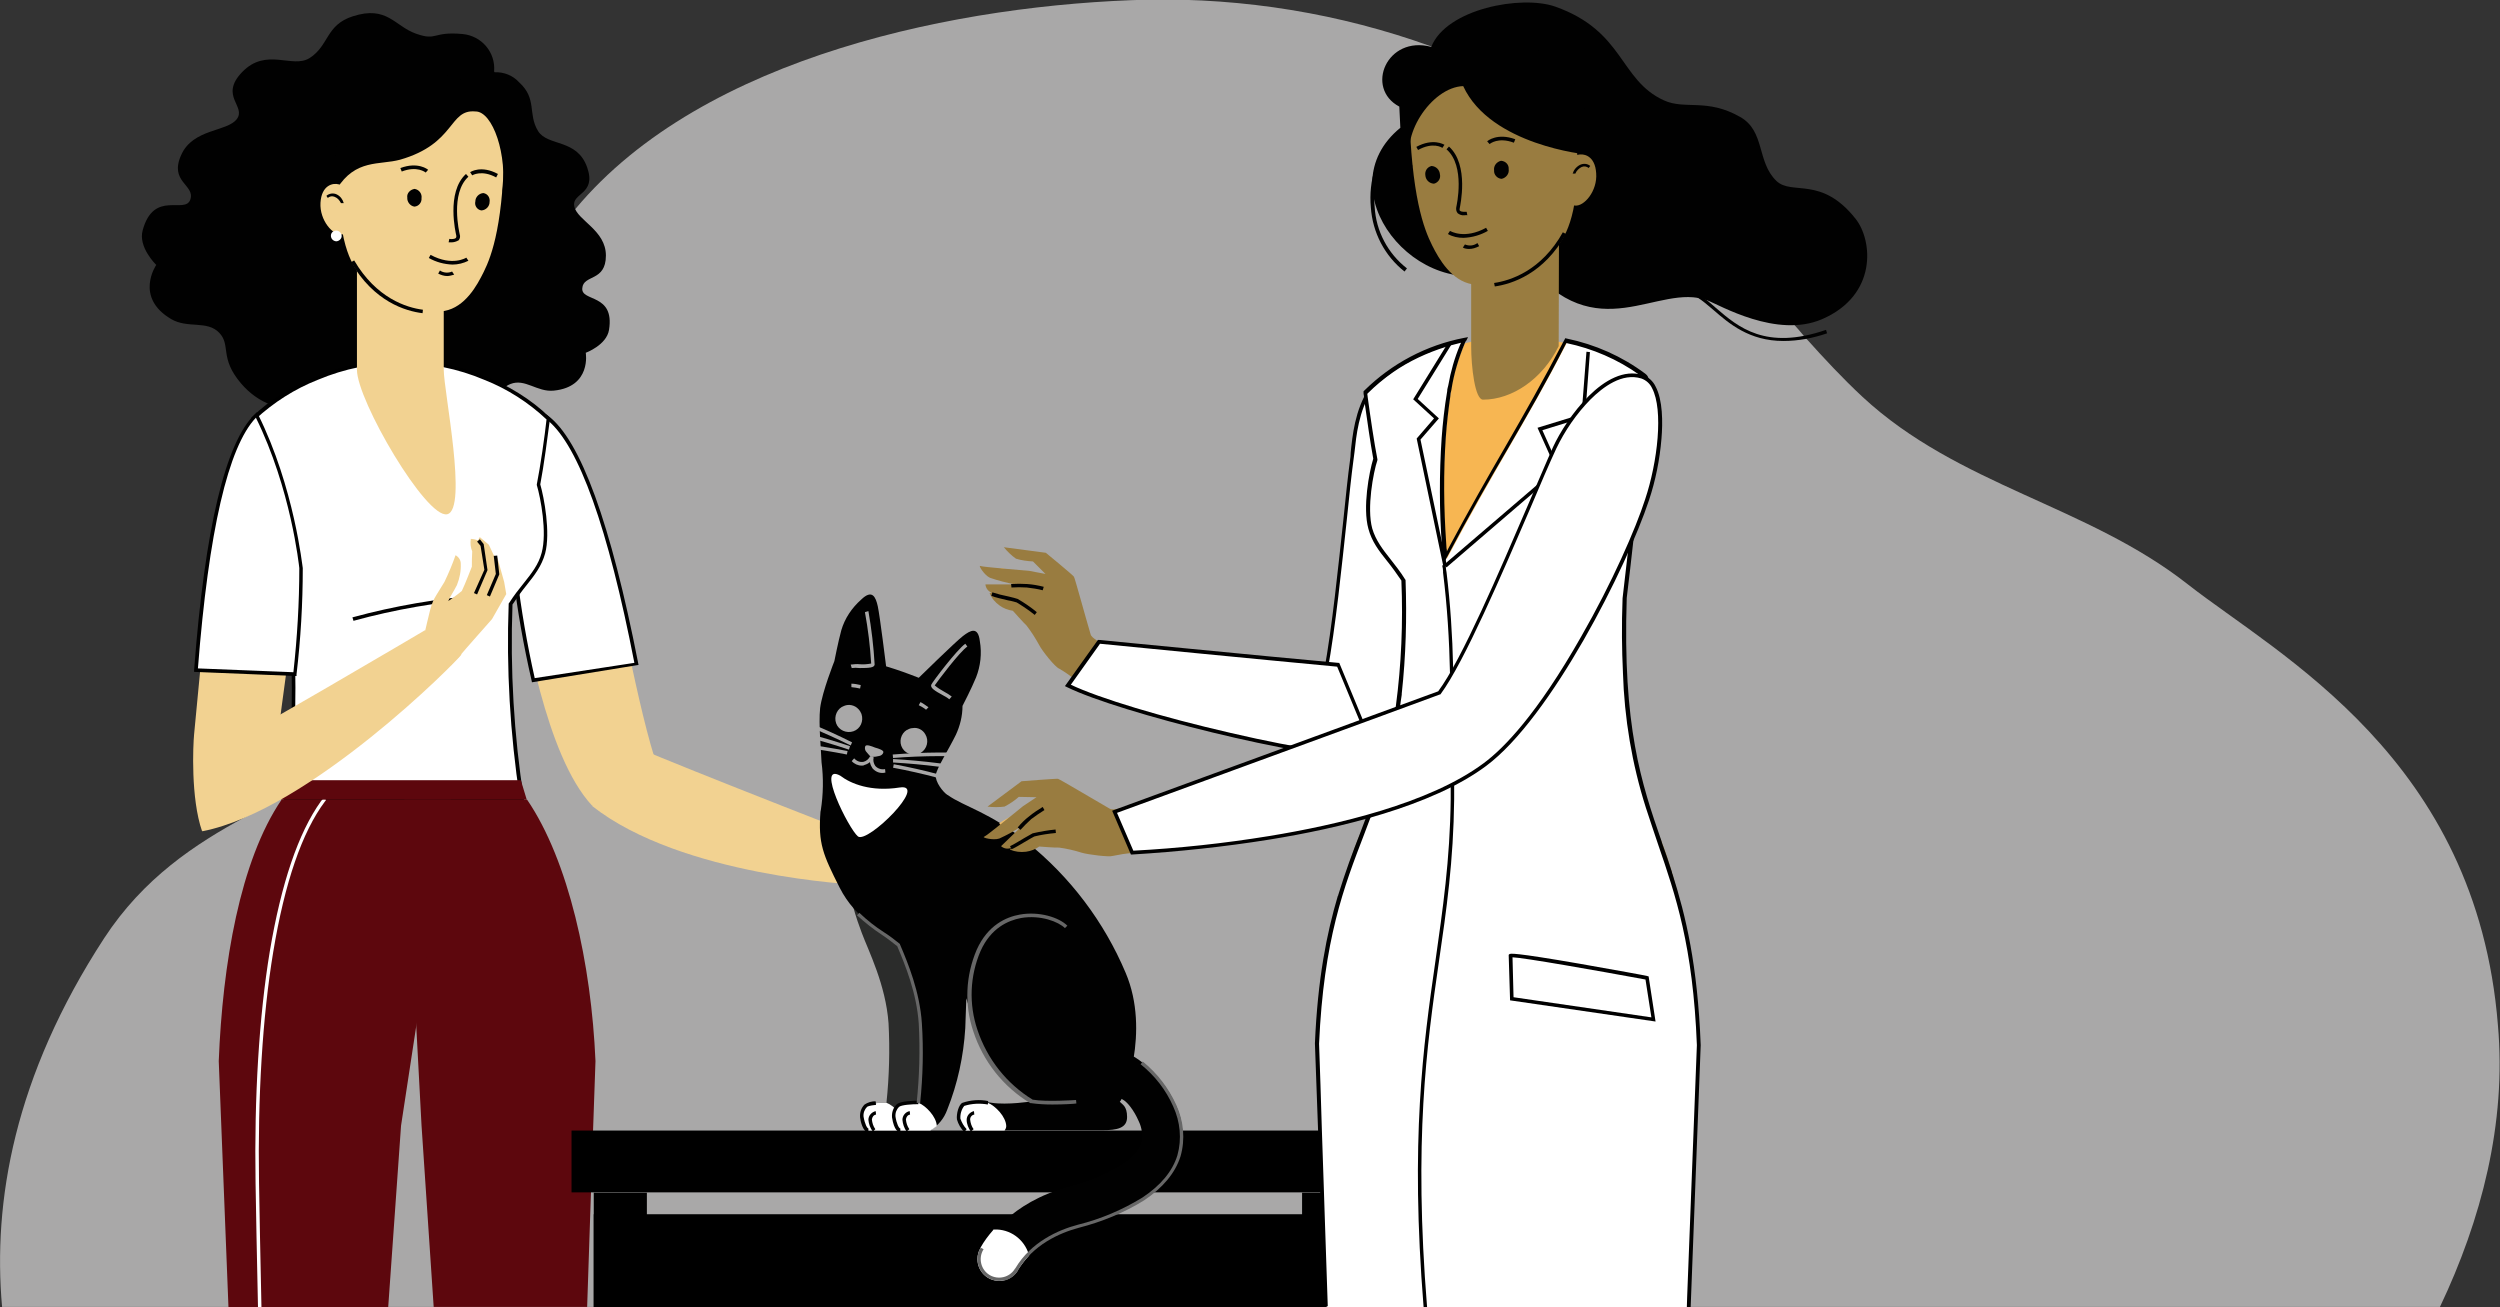 <?xml version="1.0" encoding="UTF-8"?>
<svg xmlns="http://www.w3.org/2000/svg" xmlns:xlink="http://www.w3.org/1999/xlink" version="1.1" id="Layer_1" x="0px" y="0px" width="720" height="376.5" viewBox="0 0 720 376.5" style="enable-background:new 0 0 720 376.5;" xml:space="preserve" class="img-svg lg:absolute lg:w-300 2xl:w-360 banner-home bg-contain down_lg:bg-center-bottom bg-no-repeat lg:bg-left-bottom min-h-231 md:min-h-430 h-100p w-full anima-left img-svg b-loaded replaced-svg">
	<rect x="0" y="0" width="720" height="376.5" fill="#333333" stroke="none"/>
	<style type="text/css">
	.fill-secondary{fill:#F7B652;}
	.st1{fill-rule:evenodd;clip-rule:evenodd;fill:#F2D291;}
	.st2{fill-rule:evenodd;clip-rule:evenodd;fill:#EC9822;}
	.st3{fill-rule:evenodd;clip-rule:evenodd;fill:#FFFFFF;}
	.original{fill-rule:evenodd;clip-rule:evenodd;fill:#010101;}
	.original{fill:#010101;}
	.fill-primary{fill-rule:evenodd;clip-rule:evenodd;fill:#5D070D;}
	.st7{fill:#FFFFFF;}
	.st8{fill-rule:evenodd;clip-rule:evenodd;fill:#ECBA68;}
	.st9{fill-rule:evenodd;clip-rule:evenodd;fill:#997C40;}
	.fill-primary0{fill-rule:evenodd;clip-rule:evenodd;fill:#F7B652;}
	.fill-primary1{fill-rule:evenodd;clip-rule:evenodd;fill:#2B2C2B;}
	.fill-primary2{fill:#676767;}
	.fill-primary3{fill-rule:evenodd;clip-rule:evenodd;fill:#A9A8A8;}
	.fill-primary4{fill:#A9A8A8;}
	.fill-third{fill:#A9A8A8;}
</style>
	<g id="Layer_2_00000159433060909226452910000013878849527730766998_">
		<g id="Layer_1-2">
			<g id="Group_3847">
				<g id="Group_3725">
					<path d="M702.7,376.4H0.6C-2.1,346.2,4,310.1,30,270.2c11.3-17.3,26.2-27.1,40.6-34.9c3.5-1.9,7-3.7,10.4-5.4      l0.7-0.4l0.6-0.3l0.6-0.3H83c2.9-1.5,5.7-2.9,8.4-4.4c8.9-4.9,16.5-10,21.4-17.2c1-1.4,1.9-3,2.6-4.6c2.5-5.5,4.8-11.1,6.7-16.8      c0.4-1.3,0.9-2.6,1.3-3.9c0.9-2.7,1.7-5.5,2.4-8.3l0.3-1.1c0.3-1.2,0.6-2.3,0.9-3.5c4.7-18,8-36.5,12.8-54.3      c0.4-1.6,0.9-3.2,1.3-4.8c0-0.2,0.1-0.3,0.1-0.5l0.2-0.5c4.5-15.2,10.4-29.7,19.5-42.6c1.5-2.1,3.1-4.2,4.8-6.2      c37-44.4,111.5-59,164.9-60.3c27.7-0.5,55.3,4,81.4,13.4c1.6,0.6,3.3,1.2,4.9,1.8c1.6,0.6,3.1,1.2,4.7,1.9      c10.9,4.5,21.4,9.8,31.4,15.9c1.3,0.8,2.6,1.6,4,2.5c2.7,1.7,5.3,3.4,7.9,5.3c20.4,14.2,35.5,34.1,51.8,52.8c0.9,1,1.8,2,2.6,3      l0.8,0.9c5.3,5.9,10.6,11.6,16.3,16.9c27.6,25.6,64.7,31.2,93.7,54c26.2,20.5,83.2,50.1,89.3,127      C721.9,323.5,714.6,351.4,702.7,376.4z" class="fill-third"></path>
				</g>
				<g id="Group_3763">
					<g id="Group_3726">
						<path id="Path_8643" class="st1" d="M148.1,164.9c3.4,16.3,9,52.6,22.4,67.1l20-8.2c-5.3-12.4-12.4-51.1-15.3-66       c-1.4-7-7.7-24.2-17.1-22.5C147.4,137.3,145.8,153.4,148.1,164.9z"></path>
					</g>
					<g id="Group_3727">
						<path id="Path_8644" class="st1" d="M170.5,232.1c25.8,20.4,76.6,22.7,76.6,22.7l10.9-9.9c0,0-62.3-24.2-74.7-29.7L170.5,232.1       z"></path>
					</g>
					<g id="Group_3728">
						<path id="Path_8645" class="original" d="M142.4,20.8c2.7-0.1,5.3,0.9,7.1,2.9c5.3,4.8,2.4,9.1,5.5,14.1c2.8,4.4,11.2,2.1,14.1,10.4       c2.8,7.9-4.6,7.3-3.7,11.3c0.9,4,9.1,6.8,9.1,14.1c0,7.6-6.5,5.4-6.8,9.4c-0.4,4,9.4,1.4,7.7,12c-0.7,4.4-6.7,6.6-6.7,6.6       s1.7,9.8-9.2,10.9c-4.8,0.5-8.3-3.6-12.5-1.9c-4.1,1.6-1.9,5.1-8.8,4.4s-24.1-0.4-28-12.9c-0.4-1.3-0.6-2.6-0.8-3.9       c-1.6,2.8,3.9-9.2-4.2,6.2s-25.8,17.8-35.8,6c-6.3-7.4-2.8-11-6.3-14.6s-9-1.1-13.8-3.9c-10.7-6.3-4.3-15.6-4.3-15.6       s-5.3-5.1-3.9-10c3.2-11.7,12.2-4.5,13.7-8.8c1.5-4.3-6.2-5-2.6-12.9c3.4-7.6,13.2-6.6,16-10.3s-5.1-6.6,1.5-13.5       c7-7.3,14.5-0.9,19.5-4.1c5.6-3.6,4.6-9.5,12.4-12c9.9-3.2,12,2.8,18.2,5s4.6-0.7,13.4,0.1c5.5,0.5,9.6,5.3,9.1,10.8       C142.4,20.7,142.4,20.7,142.4,20.8z"></path>
					</g>
					<g id="Group_3729">
						<path id="Path_8646" class="st3" d="M157.5,120.3c11.3,8.4,19.8,40.4,25.8,71.1l-29.7,4.6c-2.3-10-4.1-20-5.3-30.2       C149.3,150.3,152.4,135,157.5,120.3z"></path>
						<path id="Path_8647" d="M153.2,196.5l-0.1-0.5c-2.3-10-4.1-20.1-5.3-30.3v-0.1c0-0.2,1.1-23.5,9.2-45.6l0.2-0.7l0.6,0.4       c9.4,7,18.1,31,26,71.3l0.1,0.5L153.2,196.5z M148.9,165.7c1.2,9.9,2.9,19.8,5.1,29.6l28.7-4.4c-7.6-39-16-62.4-24.9-69.8       C152.8,135.5,149.9,150.5,148.9,165.7L148.9,165.7z"></path>
					</g>
					<g id="Group_3733">
						<path id="Path_8651" class="st3" d="M115.3,230.3h35c-2.9-18.6-4-37.5-3.3-56.4c3.9-6.2,7.9-9.2,9.4-14.7       c1.6-5.9-0.3-16.1-1.4-19.7c1-4.9,2.3-14,2.9-19c-9.1-9-25.4-16.5-42.5-16.5s-33.3,7.5-42.5,16.5c2.4,19.9,8.8,38.4,11.2,58.3       c0.6,18.3,1.1,33.7-1.9,51.5L115.3,230.3z"></path>
						<path id="Path_8652" d="M115.3,230.8H81.6l0.1-0.6c3-17.8,2.5-33.4,1.9-51.3c-1.4-9.8-3.2-19.5-5.6-29.1       c-2.4-9.6-4.2-19.4-5.6-29.2v-0.3l0.2-0.2c10.3-10.1,27.2-16.7,42.8-16.7s32.5,6.6,42.8,16.7l0.2,0.2v0.3       c-0.6,4.6-1.8,13.8-2.8,18.9c1.1,3.8,3,13.9,1.4,19.9c-1,3.6-3,6.2-5.4,9.2c-1.3,1.6-2.6,3.4-4,5.5       c-0.7,18.8,0.4,37.6,3.3,56.1l0.1,0.6h-35.5L115.3,230.8z M82.8,229.8h66.9c-2.8-18.5-3.9-37.2-3.2-55.9v-0.1l0.1-0.1       c1.4-2.2,2.9-4.1,4.2-5.7c2.3-2.9,4.3-5.4,5.2-8.8c1.6-5.9-0.3-15.8-1.4-19.5v-0.1v-0.1c1-5,2.3-14,2.8-18.7       c-5.2-4.9-11.3-8.8-17.9-11.4c-15.3-6.5-32.6-6.5-48,0c-6.6,2.6-12.7,6.5-17.9,11.3c1.3,9.7,3.2,19.4,5.5,28.9       c2.4,9.6,4.2,19.4,5.6,29.2l0,0C85.2,196.6,85.7,212.1,82.8,229.8L82.8,229.8z"></path>
					</g>
					<g id="Group_3734">
						<path id="Path_8653" class="st1" d="M102.8,106.5c0,8.8,20,43,26,41.6c6-1.4-1-35.5-1-41.6V82.4c-8.3,0-16.7-13.8-25-13.8       L102.8,106.5z"></path>
					</g>
					<g id="Group_3735">
						<path id="Path_8654" class="st1" d="M121.7,24.3c6.1,0.5,24.3,2.2,23.4,23.5s-4.6,28.3-6.6,32.1c-2.3,4.4-6.3,10.1-12.8,9.8       c-13.9-0.6-19-6.9-22.5-11.2c-2.6-3.4-6.8-11.5-5.2-32.8S115.6,24,121.7,24.3z"></path>
					</g>
					<g id="Group_3736">
						<path id="Path_8655" class="original" d="M136.9,32.1c5-0.1,9.4,12.6,7.7,23.9c5.3-18.8-0.7-33.6-22-35.2S94.5,37.8,97,54.4       c5.4-8.7,12.3-6.8,18.2-8.4C131.3,41.4,129.2,31.4,136.9,32.1z"></path>
					</g>
					<g id="Group_3737">
						<path id="Path_8656" class="original" d="M139.2,55.6c-1.3,0.1-2.3,1.2-2.3,2.4c-0.3,1.2,0.5,2.4,1.7,2.6c0,0,0,0,0,0h0.1       c1.3-0.1,2.3-1.2,2.3-2.4c0.2-1.2-0.5-2.4-1.8-2.6H139.2z"></path>
					</g>
					<g id="Group_3738">
						<path id="Path_8657" class="original" d="M119.4,54.4c1.3,0.2,2.2,1.4,2,2.7c0.1,1.2-0.8,2.3-2,2.4c0,0,0,0,0,0h-0.1       c-1.2-0.2-2.1-1.4-2-2.6C117.1,55.7,118.1,54.6,119.4,54.4C119.3,54.5,119.3,54.5,119.4,54.4L119.4,54.4z"></path>
					</g>
					<g id="Group_3739">
						<path id="Path_8658" class="original" d="M130,69.8c-0.3,0-0.6,0-0.8,0l0.2-1c0.5,0.1,1.6,0.1,1.9-0.3c0,0,0.2-0.2,0.1-0.7       c-0.1-0.5-3-12.4,2.8-17.7l0.7,0.8c-5.3,4.8-2.6,16.1-2.5,16.6c0.2,0.6,0.1,1.2-0.3,1.7C131.4,69.6,130.7,69.8,130,69.8z"></path>
					</g>
					<g id="Group_3740">
						<path id="Path_8659" class="original" d="M130.3,76.2c-2.4-0.1-4.7-0.7-6.8-1.9l0.5-0.9c6.3,3.4,10.3,0.8,10.3,0.8l0.6,0.9       C133.5,75.8,131.9,76.2,130.3,76.2z"></path>
					</g>
					<g id="Group_3741">
						<path id="Path_8660" class="original" d="M128.8,79.5c-0.9,0-1.8-0.3-2.6-0.7l0.5-0.9c1,0.7,2.4,0.8,3.5,0.3l0.6,0.9       C130.1,79.3,129.4,79.5,128.8,79.5z"></path>
					</g>
					<g id="Group_3742">
						<path id="Path_8661" class="original" d="M122.6,49.7c-0.1-0.1-2.5-2-6.9-0.3l-0.4-1c5.1-1.9,7.9,0.4,8,0.5L122.6,49.7l0.3-0.4       L122.6,49.7z"></path>
					</g>
					<g id="Group_3743">
						<path id="Path_8662" class="original" d="M142.9,51.1c-4.2-2.3-6.9-0.6-6.9-0.6l-0.6-0.9c0.1-0.1,3.2-2.1,8,0.5L142.9,51.1z"></path>
					</g>
					<g id="Group_3744">
						<path id="Path_8663" class="original" d="M121.7,90.2c-4.9-0.6-14-3.3-20.6-14.7L102,75c6.4,10.9,15.1,13.6,19.8,14.2L121.7,90.2z"></path>
					</g>
					<g id="Group_3745">
						<path class="fill-primary" d="M171.5,305.6l-0.7,20l-0.6,17.8l-1.1,33h-44.2l-3.5-52.3l-1.5-28.2l-3.4-65.1v-0.5h35.3       C163.8,247.9,170.3,277.7,171.5,305.6z"></path>
					</g>
					<g id="Group_3746">
						<path class="fill-primary" d="M129.8,230.3L129.8,230.3l-0.1,0.5l-9.9,65.2l-4.3,28.2l-3.7,52.3H65.8L63,305.6       c1.1-27.9,6.1-57.7,18.1-75.3L129.8,230.3z"></path>
					</g>
					<g id="Group_3747">
						<path class="st7" d="M93.9,230.4c-0.1,0.1-0.2,0.3-0.3,0.4c-6.6,8.8-11.6,23.4-14.9,43.3c-3.1,18.7-4.5,41.7-4.1,66.5       c0.1,8.3,0.4,20.8,0.7,35.9h-1c-0.3-15.1-0.6-27.6-0.7-35.8c-0.4-24.8,1-47.9,4.1-66.7c3.3-19.6,8.2-34.1,14.7-43.2l0.4-0.5       l0,0l0.4-0.5l0.7,0.5l0,0L93.9,230.4z"></path>
					</g>
					<g id="Group_3749">
						<path id="Path_8668" class="fill-primary" d="M151.7,230.3H81l1.3-5.6H150L151.7,230.3z"></path>
					</g>
					<g id="Group_3751">
						<path id="Path_8670" d="M101.8,178.8l-0.3-1c12.1-3.3,24.4-5.4,36.9-6.4l0.1,1C126.1,173.4,113.8,175.5,101.8,178.8z"></path>
					</g>
					<g id="Group_3752">
						<path id="Path_8671" class="st1" d="M74.4,120.5c-12.4,11.3-15,55.9-18.5,91c-0.3,3.1-1,18.4,2.3,27.9l20.7-18.9       c2.6-20.5,7.5-55.7,7.5-55.7S84.8,141.9,74.4,120.5z"></path>
					</g>
					<g id="Group_3753">
						<path id="Path_8672" class="st3" d="M73.9,119.5c-10.2,9.6-15,42.4-17.4,73.5l28.5,1.2c1.1-10.2,1.7-20.4,1.8-30.6       C86.7,163.6,84.6,140.7,73.9,119.5z"></path>
						<path id="Path_8673" d="M85.4,194.7l-29.5-1.2V193c3.1-41,9.1-65.8,17.6-73.8l0.5-0.5l0.3,0.6c10.5,21.1,12.8,44.1,12.9,44.3       l0,0c0,10.2-0.6,20.5-1.8,30.6V194.7z M57,192.5l27.5,1.1c1.1-10,1.7-20,1.7-30c-0.1-0.8-2.4-22.8-12.5-43.3       C65.7,128.7,60.1,152.9,57,192.5z"></path>
					</g>
					<g id="Group_3757">
						<g id="Group_3754">
							<path id="Path_8674" class="st1" d="M100.4,56.1c-0.3-1.5-1.4-2.6-2.8-3c-1.7-0.5-5,0.2-5.3,5.3c-0.3,5,3.6,9.6,6.3,9.1        S100.6,57.4,100.4,56.1z"></path>
						</g>
						<g id="Group_3755">
							<path id="Path_8675" class="st3" d="M96.9,66.4c0.9,0.1,1.5,0.8,1.5,1.6s-0.8,1.5-1.6,1.5c-0.9-0.1-1.5-0.8-1.5-1.6l0,0        C95.3,67,96,66.4,96.9,66.4L96.9,66.4z"></path>
						</g>
						<g id="Group_3756">
							<path id="Path_8676" class="original" d="M99,58.5h-0.8l0,0c-0.4-0.8-1-1.5-1.8-1.8c-0.7-0.3-1.4-0.2-2,0.3L94,56.4        c0.8-0.7,2-0.9,3-0.4C98,56.5,98.7,57.4,99,58.5z"></path>
						</g>
					</g>
					<g id="Group_3758">
						<path id="Path_8677" class="st1" d="M58.3,239.4c30.8-6,73.5-49.1,74.6-50.9l-10.5-7c0,0-53.8,31.8-65.4,37.4L58.3,239.4z"></path>
					</g>
					<g id="Group_3762">
						<g id="Group_3759">
							<path id="Path_8678" class="st1" d="M121.4,185.5c1.1-3.1,2.2-9.9,3.3-12.3c0.3-0.8,1.2-2.2,3.3-5.6c1.2-2.5,2.3-5.1,3.2-7.7        c0.9,0.5,1.5,1.4,1.5,2.4c0.1,2.1-0.3,4.2-1.1,6.2c-0.8,1.6-2.3,3.9-2.5,4.6c2-1.3,3.9-2.9,3.9-2.9c1.1-2.3,2.2-5.3,2.9-7        c0-1.5,0-2.9,0.1-4.4c-0.5-1.2-0.6-2.4-0.4-3.6c0.7,0,1.5,0.2,2.2,0.5c0-0.4,0.1-0.7,0.4-1l2.6,2.2l1.4,3l1.1,0.9l1.9,6.8        l0.6,3.5l-4.1,7.2c0,0-8.6,9.7-9.2,10.5s-1.5,1.2-2.6,2.8L121.4,185.5z"></path>
						</g>
						<g id="Group_3760">
							<path id="Path_8679" class="original" d="M137.4,171.2l-0.9-0.4l3-6.7l-1.1-6.9l-1-1.2l0.8-0.7l1.1,1.4l1.1,7.5L137.4,171.2z"></path>
						</g>
						<g id="Group_3761">
							<path id="Path_8680" class="original" d="M141.1,171.8l-0.9-0.4l2.6-6.1l-0.6-5.2l1-0.1l0.6,5.4L141.1,171.8z"></path>
						</g>
					</g>
				</g>
				<g id="Group_3768">
					<g id="Group_3764">
						<path id="Path_8681" class="st8" d="M288.6,166.2c-0.4-0.7-0.6-1.6-0.4-2.5c0.1-0.4,8.6,2.3,8.6,2.3S290.3,167.3,288.6,166.2z"></path>
					</g>
					<g id="Group_3765">
						<path id="Path_8682" class="st9" d="M317.5,185.6c-0.2-0.5-3.1-1.7-3.4-2.9c-1.6-5.4-4.5-16.1-4.8-16.6s-8.1-6.9-8.1-6.9       l-12.1-1.6c1,1.2,2.2,2.4,3.5,3.3c1.6,0.5,3.3,0.7,4.9,0.8l3.6,3.6l-4.7-0.9c0,0-13.5-1.1-14.1-1.4c-0.6-0.3,1.1,2.6,2.8,3.4       c2.3,0.8,4.7,1.4,7.1,1.9c0,0-7.5,0-8.4,0c0.1,1.1,0.8,2,1.8,2.4l-0.6,0.1c0.6,1.5,1.6,2.7,2.9,3.6c1.1,0.8,2.4,1.3,3.8,1.5       c0,0,3.3,3.7,3.9,4.2c1.4,1.8,2.6,3.7,3.7,5.7c0.8,1.6,4.6,6.4,5.8,6.8c1.7,1,3.3,2.1,4.8,3.4L317.5,185.6z"></path>
					</g>
					<g id="Group_3766">
						<path id="Path_8683" class="original" d="M300.3,170c-1.5-0.4-3-0.6-4.6-0.8c-1.5-0.1-2.9-0.1-4.4,0l-0.1-1c1.5-0.1,3.1-0.1,4.6,0       c1.6,0.1,3.2,0.4,4.8,0.8L300.3,170z"></path>
					</g>
					<g id="Group_3767">
						<path id="Path_8684" class="original" d="M298,177.1c-1.6-1.3-3.4-2.5-5.2-3.6c-0.4-0.1-1.3-0.4-2.5-0.6c-1.6-0.4-3.6-0.8-4.8-1.3       l0.3-1c1.2,0.4,3.1,0.9,4.7,1.2c1.2,0.3,2.1,0.5,2.6,0.7c1.9,1.1,3.8,2.4,5.5,3.8L298,177.1z"></path>
					</g>
				</g>
				<g id="Group_3774">
					<g id="Group_3769">
						<rect id="Rectangle_407" x="164.6" y="325.6" width="232" height="17.8"></rect>
					</g>
					<g id="Group_3770">
						<rect x="171" y="349.7" width="219.3" height="26.8"></rect>
					</g>
					<g id="Group_3771">
						<rect x="171" y="343.5" width="15.3" height="33"></rect>
					</g>
					<g id="Group_3773">
						<rect x="375" y="343.5" width="15.3" height="33"></rect>
					</g>
				</g>
				<g id="Group_3775">
					<path id="Path_8685" class="st3" d="M420.7,138.6c-2.6,18.8-16.4,65.9-23.5,79.1l-15.4-24.2c3.5-19.4,5.7-47.4,7.5-60.9      c0.6-4.3,0.7-13.2,5.3-20.4c3.3-2.9,8.6-6.1,12.5-6.6C419.5,104.1,422.5,125.3,420.7,138.6z"></path>
					<path id="Path_8686" d="M397.2,218.7l-15.9-25v-0.2c2.4-13.1,4.1-30.2,5.6-43.9c0.7-6.8,1.3-12.6,1.9-17      c0.1-0.7,0.2-1.4,0.2-2.3c0.5-4.8,1.2-12.1,5.2-18.4l0,0h0.1c3.2-2.9,8.6-6.2,12.8-6.7c3-0.4,6,0.7,8.1,2.9      c5.9,5.9,7.5,20.2,6,30.7l0,0c-1.2,8.9-5.1,24.9-10.1,41.7c-5.1,17.4-10.2,31.4-13.5,37.5L397.2,218.7z M382.3,193.4l14.8,23.2      c7-13.8,20.4-58.9,23.1-78.2l0,0c1.4-10.2-0.1-24.1-5.7-29.8c-1.8-2-4.5-3-7.2-2.6c-3.9,0.5-9.1,3.7-12.2,6.4      c-3.8,6-4.5,13.2-5,17.8c-0.1,0.9-0.2,1.6-0.3,2.3c-0.6,4.4-1.2,10.2-1.9,17C386.4,163.3,384.7,180.3,382.3,193.4L382.3,193.4z"></path>
				</g>
				<g id="Group_3776">
					<path id="Path_8687" class="st3" d="M396.2,217.5c-10.5,2.7-71.7-11.8-88.6-20.1l9-12.5c0,0,46.3,4.5,68.9,6.6L396.2,217.5z"></path>
					<path id="Path_8688" d="M392.5,218.4c-17.1,0-69.9-13-85.2-20.5l-0.6-0.3l9.5-13.3h0.3c0.5,0,46.6,4.6,68.9,6.6h0.3l11.1,26.8      l-0.6,0.2C395.1,218.2,393.8,218.4,392.5,218.4z M308.4,197.2c8.2,3.9,26.1,9.3,46.1,13.9c20.2,4.7,35.7,6.9,41,6L385.1,192      c-21.5-2-64.3-6.2-68.3-6.6L308.4,197.2z"></path>
				</g>
				<g id="Group_3777">
					<path class="st9" d="M489.3,300.9v0.1c-0.1,1.7-0.1,3.4-0.2,5.1c-0.9,22.2-1.9,44.6-3.1,67.1c0,1.1-0.1,2.1-0.2,3.2h-44.9      c-1.9-19.5-3.5-38.5-4.8-56.6l-4.4-28.6L421.7,225h48c1.6,2.4,3.1,4.9,4.4,7.5c0.5,1,1.1,2.1,1.6,3.2c1,2.1,1.9,4.3,2.8,6.6      c1.1,2.8,2.1,5.8,3,8.9c0.1,0.2,0.1,0.5,0.2,0.7c2,6.8,3.6,13.7,4.7,20.7C488,282,488.9,291.4,489.3,300.9z"></path>
				</g>
				<g id="Group_3778">
					<path class="st9" d="M435.3,224.9L435.3,224.9l-3.5,66.3l-1.5,28.7c-1.3,18.9-2.6,37.8-4,56.6h-38.3c0-2.1,0-4.2,0-6.3      c-0.1-6.8-0.6-13.7-1.6-20.4c-0.3-2.1-0.6-4.2-0.9-6.2c-0.9-6-2-12-3-17.8c-0.7-4.4-1.4-8.7-1.9-13c-0.4-3.5-0.7-7-0.9-10.5      c0-0.4,0-0.7,0-1.1v-0.1c0.3-7.9,1.1-15.7,2.3-23.5c0-0.1,0-0.2,0-0.3c0.9-6.3,2.2-12.6,3.7-18.8c0-0.1,0-0.2,0.1-0.2      c1.9-7.6,4.4-15.1,7.7-22.2l0.3-0.6c0.1-0.2,0.2-0.4,0.3-0.6s0.4-0.8,0.6-1.2c0.6-1.1,1.1-2.2,1.7-3.2c0.4-0.8,0.9-1.5,1.3-2.3      c0.6-1,1.3-2,1.9-3L435.3,224.9z"></path>
				</g>
				<g id="Group_3780">
					<path id="Path_8692" d="M436.3,224.9H401c2.9-18.9,4-37.9,3.4-57c-4-6.3-8-9.3-9.5-14.9c-1.6-6,0.3-16.2,1.5-20      c-1-4.9-2.3-14.1-2.9-19.2c9.2-9.1,25.7-16.7,42.9-16.7c10.9,0.1,21.5,2.9,31,8.1c4.7,2.5,4.5,6.6,7.6,9.7      c-2.5,20.1-4.6,37.8-7.1,57.9c-0.6,18.5-1.1,34.1,1.9,52.1L436.3,224.9z" class="fill-secondary"></path>
				</g>
				<g id="Group_3781">
					<path id="Path_8693" class="original" d="M412.2,13.5c4.4-11,26-15,35.7-11.6c20,7.1,18.4,21.1,31.3,27c6.1,2.8,12.4-0.7,22,4.8      c7.2,4.1,4.7,12.9,10.4,18.4c4.5,4.3,12.9-1.6,22.8,10.9c5,6.3,6.3,22-9.6,28.9c-13.1,5.7-29.6-4.1-33.1-5.4      c-14.2-5.3-31.9,14.6-52.1-10.8c-4.1-3.9-6.7,1.9-6.7,1.9c-24.6,10.3-51.5-22.9-29.6-40.8c-0.1-2.2-0.2-4.2-0.3-6.1      C393,25.4,399.4,10.1,412.2,13.5z"></path>
				</g>
				<g id="Group_3782">
					<path id="Path_8694" class="original" d="M513.6,98.2c-9.8,0-15.6-5-20.1-8.9c-3.4-2.9-6.1-5.3-9.4-4.9l-0.1-1      c3.7-0.3,6.7,2.2,10.2,5.3c6.4,5.5,14.3,12.3,31.7,6.3l0.3,1C522.1,97.4,517.9,98.2,513.6,98.2z"></path>
				</g>
				<g id="Group_3783">
					<path id="Path_8695" class="st9" d="M448.9,99.7c-4.7,9.5-13.4,15.4-21.8,15.4c-2.3,0-3.4-9.4-3.4-15.4V75.4      c8.4,0,16.9-14,25.3-14C449,70.5,448.9,90.6,448.9,99.7z"></path>
				</g>
				<g id="Group_3785">
					<path class="st3" d="M489.3,300.8v0.2l-0.2,5.3l-2.7,70.3H382.1l-0.3-9.1l-0.6-17.6l-0.2-6.2l-0.7-17.8l-0.8-23.5v-1.2v-0.2      c0.3-7.8,1.1-15.6,2.3-23.3c0-0.1,0-0.2,0-0.3c2.9-18.1,7.9-29.4,12.5-41.5c0.1-0.2,0.1-0.4,0.2-0.6l0.2-0.6      c0.5-1.4,1-2.8,1.5-4.2c2.7-7.4,4.6-15,6-22.8c0.1-0.9,0.3-1.8,0.4-2.6c0-0.1,0-0.1,0-0.2c0-0.2,0.1-0.4,0.1-0.6l0.1-0.6      c0-0.4,0.1-0.7,0.1-1.1c1.2-9.9,1.7-19.9,1.5-29.8v-0.4c0-1.6-0.1-3.2-0.1-4.8c-4-6.3-8-9.4-9.5-14.9c-0.4-1.7-0.6-3.5-0.6-5.3      c0.1-4.9,0.7-9.7,2-14.4c0-0.1,0.1-0.2,0.1-0.3c-0.9-4.4-2-12-2.6-17.3c0-0.3-0.1-0.6-0.1-0.9c0-0.1,0-0.2,0-0.3l-0.1-0.6      c0,0,0-0.1,0-0.2l0.3-0.3c1.1-1.1,2.3-2.2,3.6-3.2c5.8-4.8,12.5-8.3,19.7-10.4c0.1,0,0.2-0.1,0.3-0.1c1.5-0.4,3.1-0.8,4.7-1.1      c-0.2,0.4-0.4,0.7-0.5,1.1c-1.7,4-3,8.2-3.7,12.5c0,0.3-0.1,0.5-0.1,0.8s-0.1,0.6-0.1,0.9c-2.2,13.2-2.4,30.3-1.3,44.7      c0,0.5,0.1,1,0.1,1.5c0.1,0.5,0,0.8,0.1,1.2l0.3-0.5c13.5-25.4,23.1-39.9,34.1-61.3l0.4-0.8c8.1,1.6,15.7,5,22.4,10      c0.1,0.1,0.2,0.2,0.3,0.3c0.2,0.2,0.3,0.5,0.4,0.8c0.1,0.2,0.1,0.5,0.1,0.7c0,1.3-0.6,2.8-0.3,3.9c0.1,0.4,0.3,0.7,0.5,1      c-1.7,13.8-3,26-4.5,38.8c-0.1,0.6-0.1,1.3-0.2,1.9c-0.1,0.6-0.1,1.3-0.2,1.9c-0.5,4.8-1.1,9.6-1.7,14.7c0,1.2,0,2.3-0.1,3.4      c0,0.2,0,0.3,0,0.4c-0.6,29.7,3.2,45.6,7.8,59.6c3.7,11.4,7.9,21.5,10.8,36.9C488,281.8,489,291.3,489.3,300.8z"></path>
					<path id="Path_8698" d="M481.7,251.8c-0.1-0.2-0.2-0.5-0.2-0.7c-0.9-2.8-1.8-5.5-2.8-8.2l-0.2-0.7c-5.8-16.7-11.2-32.9-10-70      c0.7-5.6,1.3-11.1,1.9-16.4c0-0.6,0.1-1.3,0.2-1.9s0.1-1.3,0.2-1.9c0.3-2.9,0.6-5.7,1-8.4c1-9.1,2.1-18.5,3.3-28.6v-0.3      l-0.2-0.2c-0.7-0.6-0.5-1.7-0.3-2.9c0.1-0.4,0.1-0.8,0.2-1.3c0-0.2,0-0.5,0-0.7c0-0.3,0-0.5-0.1-0.8c-0.1-0.5-0.5-0.9-0.9-1.2      c-6.7-5-14.4-8.4-22.6-10.1l-0.4-0.1l-0.2,0.4l-0.5,0.9c-5.7,11-11,20.3-16.6,30c-5.1,8.8-10.3,17.9-16.4,29.3l-0.4,0.8      c0-0.3,0-0.6-0.1-0.9c0-0.5-0.1-1.1-0.1-1.6c-0.7-10.1-0.8-20.3-0.1-30.4c0.3-4.3,0.8-8.3,1.3-11.8c0-0.3,0.1-0.6,0.1-0.9      l0.2-0.9c0.7-4.6,2.1-9.2,3.9-13.5c0.1-0.3,0.2-0.5,0.4-0.7l0.5-1l-1.1,0.2c-10.9,2.1-20.9,7.4-28.8,15.2l-0.2,0.2v0.3      c0,0.3,0,0.6,0.1,0.9l0.1,0.9c0,0.3,0.1,0.6,0.1,1c0.7,5,1.7,12,2.5,16.3c-1.2,3.9-3.1,14.1-1.4,20.2c1,3.7,3,6.3,5.4,9.3      c1.3,1.6,2.6,3.4,4.1,5.6c0.5,12.1,0,24.2-1.6,36.2l-0.1,0.6c0,0.1,0,0.3-0.1,0.4l0,0c0,0,0,0.1,0,0.1c-0.1,0.8-0.3,1.6-0.4,2.4      c-0.1,0.9-0.3,1.8-0.5,2.6c-1.6,8-3.8,15.9-6.7,23.6l-0.4,1.2l-0.2,0.6l-0.2,0.6c-0.6,1.5-1.1,3-1.7,4.5      c-2.2,5.6-4.3,11.3-6.3,17.8c0,0.1,0,0.2-0.1,0.2c-3.2,10.8-5.8,23.8-6.6,42.5l0,0l0.9,24.8l0.6,17.8l0.2,6.2l1,26.9h1      l-0.9-26.8l-0.2-6.2l-0.6-17.8l-0.4-13l-0.4-11.8c1.3-29.9,7.2-45.3,12.9-60.1c0.7-1.8,1.3-3.5,2-5.3c0.1-0.2,0.1-0.4,0.2-0.6      l0.2-0.6c0.8-2.1,1.5-4.1,2.2-6.3c2.5-7.5,4.4-15.2,5.6-23c0-0.2,0.1-0.4,0.1-0.6c0-0.2,0.1-0.4,0.1-0.6c0-0.2,0.1-0.4,0.1-0.6      c0-0.2,0.1-0.5,0.1-0.8c0.1-0.7,0.2-1.3,0.3-2l0,0v-0.3c1.2-10.9,1.5-21.9,1.1-32.8V167l-0.1-0.1c-1.4-2.3-2.9-4.1-4.2-5.8      c-2.3-2.9-4.3-5.5-5.3-8.9c-1.6-5.9,0.3-16.1,1.5-19.7v-0.1v-0.1c-0.9-4.5-2.1-12.7-2.8-17.9c0-0.3-0.1-0.6-0.1-0.8      c0,0,0,0,0-0.1s0-0.1,0-0.1l0.2-0.2c1.1-1.1,2.2-2.1,3.4-3.1c1.2-1,2.5-2,3.8-2.9c4.6-3.2,9.8-5.6,15.2-7.3l1.3-0.4      c1-0.3,2.1-0.5,3.1-0.8c-0.1,0.2-0.2,0.4-0.3,0.6c-1.6,3.8-2.7,7.7-3.4,11.7c-0.1,0.3-0.1,0.5-0.2,0.8c-0.1,0.3-0.1,0.6-0.1,0.8      c-0.8,4.7-1.3,9.4-1.6,13.5c-0.7,10.4-0.7,20.9,0.1,31.3l0.2,2.4c0,0.4,0.1,0.8,0.1,1.2v0.3l0.1,1.4v-0.1l0.4-0.8l0.3-0.7      c6.6-12.5,12.2-22.2,17.7-31.6c5.7-9.8,11.1-19.1,16.8-30.3l0.2-0.4c7.6,1.6,14.8,4.7,21.1,9.2l0.8,0.6c0.1,0.1,0.2,0.2,0.3,0.3      l0,0c0.2,0.2,0.3,0.5,0.3,0.8c0,0.6,0,1.3-0.2,1.9c-0.1,0.5-0.2,1.1-0.2,1.6c-0.1,0.7,0.1,1.5,0.6,2c-1.2,10-2.3,19.4-3.3,28.4      c-0.4,3.9-0.9,7.9-1.3,12c-0.1,0.6-0.1,1.2-0.2,1.8c-0.1,0.6-0.1,1.2-0.2,1.9c-0.5,4.2-1,8.5-1.5,13l0,0      c-0.3,7.9-0.2,14.9,0.1,21.2c0,0,0,0.1,0,0.1c0.4,13.3,2.6,26.4,6.6,39c1.2,3.7,2.4,7.2,3.6,10.8c4.9,14.3,10,29,11.1,57.6      l-2.8,72.5l-0.1,3.2h1.1l2.9-75.7l0,0C488.9,277.8,485.5,263.8,481.7,251.8z"></path>
				</g>
				<g id="Group_3787">
					<path id="Path_8700" d="M416.6,163.4l-0.7-0.8l32.2-27.6l-5.3-11.8l12.7-3.9l1.4-18l1,0.1l-1.4,18.7l-12.3,3.8l5.1,11.4      L416.6,163.4z"></path>
				</g>
				<g id="Group_3788">
					<path id="Path_8701" d="M415.7,163.2l-7.7-36.9l5-5.8l-6-5.5l10-16.2l0.9,0.6l-9.6,15.5l6.1,5.6l-5.3,6.1l7.6,36.3L415.7,163.2z      "></path>
				</g>
				<g id="Group_3789">
					<path d="M418.8,224.9L418.8,224.9c0,0.1,0,0.1,0,0.2v1.2c0,1.3,0,2.6,0,3.9c-0.2,17.7-2.2,31.8-4.4,46.8      c-3.5,24.2-7.3,51.3-3.4,99.5h-1c-3.9-48.3-0.1-75.4,3.4-99.7c2.1-14.9,4.2-29,4.4-46.6c0-1.1,0-2.3,0-3.4v-0.6      c0-0.2,0-0.4,0-0.6c0-0.2,0-0.5,0-0.7c0.1-11.7,0-21.2-0.2-29c0-0.3,0-0.6,0-0.9s0-0.7,0-1c-0.2-9.7-0.8-19.4-2-29.1      c0-0.1,0-0.2,0-0.4c0-0.6-0.1-1-0.2-1.4c0-0.1,0-0.2,0-0.3h0.3h0.3l0,0h0.4c0,0.1,0,0.2,0,0.3c0,0.1,0,0.1,0,0.2      c0,0.4,0.1,0.9,0.2,1.5c1.1,9.1,1.7,18.3,1.9,27.4c0,0.3,0,0.7,0,1s0,0.6,0,1C418.8,202.3,418.9,212.3,418.8,224.9z"></path>
				</g>
				<g id="Group_3790">
					<path id="Path_8703" d="M476.8,294.2l-41.9-6.1l-0.4-13.1l0.2-0.2c0.3-0.2,0.9-0.6,20.5,2.8c9.6,1.7,19.1,3.4,19.2,3.5l0.4,0.1      L476.8,294.2z M435.9,287.2l39.7,5.8l-1.7-10.9c-14.1-2.6-35.1-6.3-38.3-6.4L435.9,287.2z"></path>
				</g>
				<g id="Group_3791">
					<path id="Path_8704" class="original" d="M404.5,78.2c-5.7-4.5-9.2-11.2-9.7-18.5c-0.7-7.7,1.7-15.3,6.4-20.3l0.8,0.7      c-4.5,4.8-6.8,12.1-6.1,19.5c0.4,7,3.8,13.4,9.3,17.7L404.5,78.2z"></path>
				</g>
				<g id="Group_3792">
					<path id="Path_8705" class="st9" d="M429.5,15.8c-6.1,0.6-24.6,2.6-23.3,24.2s5.1,28.5,7.1,32.3c2.4,4.4,6.5,10.1,13.1,9.7      c14.1-0.9,19.1-7.3,22.6-11.7c2.6-3.4,6.7-11.7,4.8-33.2C451.7,15.6,435.6,15.5,429.5,15.8z"></path>
				</g>
				<g id="Group_3793">
					<path id="Path_8706" class="st9" d="M451.5,47.6c0.3-1.5,1.3-2.7,2.8-3c1.8-0.5,5.1,0.2,5.4,5.3c0.4,5.1-3.5,9.7-6.2,9.3      S451.3,49,451.5,47.6z"></path>
				</g>
				<g id="Group_3794">
					<path id="Path_8707" class="original" d="M421.4,24.8c-9.2,0.3-18.8,14.9-14.5,23.5c-5.6-19.1,0.2-34,21.7-35.9s30.7,15.3,28.4,32.1      C457,44.5,429.3,41.9,421.4,24.8z"></path>
				</g>
				<g id="Group_3795">
					<path id="Path_8708" class="original" d="M412.3,47.8c1.3,0.1,2.3,1.1,2.4,2.4c0.3,1.2-0.5,2.4-1.7,2.7h-0.1      c-1.3-0.1-2.3-1.1-2.4-2.4C410.3,49.3,411,48.1,412.3,47.8L412.3,47.8z"></path>
				</g>
				<g id="Group_3796">
					<path id="Path_8709" class="original" d="M452.9,50.1c0.3-1.1,1-2,2.1-2.6c1-0.5,2.2-0.4,3,0.3l-0.5,0.6c-0.5-0.5-1.3-0.6-2-0.3      c-0.8,0.4-1.5,1.1-1.8,1.9H452.9z"></path>
				</g>
				<g id="Group_3797">
					<path id="Path_8710" class="original" d="M432.3,46.3c-1.3,0.3-2.2,1.5-2,2.8c-0.1,1.2,0.9,2.3,2.1,2.4h0.1c1.3-0.3,2.2-1.5,2-2.8      C434.6,47.4,433.6,46.4,432.3,46.3L432.3,46.3z"></path>
				</g>
				<g id="Group_3798">
					<path id="Path_8711" class="original" d="M421.7,62c-0.7,0.1-1.4-0.2-1.9-0.6c-0.4-0.5-0.5-1.1-0.4-1.7c0.1-0.5,2.7-11.9-2.8-16.7      l0.7-0.8c5.9,5.3,3.2,17.2,3.1,17.8c-0.1,0.5,0,0.7,0.1,0.7c0.4,0.4,1.5,0.3,1.9,0.3l0.2,1C422.3,61.9,422,62,421.7,62z"></path>
				</g>
				<g id="Group_3799">
					<path id="Path_8712" class="original" d="M421.5,68.5c-1.6,0-3.1-0.3-4.5-1.1l0.6-0.9c0.2,0.1,4.2,2.5,10.4-0.9l0.5,0.9      C426.4,67.7,424,68.4,421.5,68.5z"></path>
				</g>
				<g id="Group_3800">
					<path id="Path_8713" class="original" d="M423.1,71.7c-0.6,0-1.3-0.1-1.8-0.4l0.6-0.9l-0.3,0.4l0.3-0.4c1.2,0.5,2.5,0.4,3.6-0.4      l0.5,0.9C425,71.4,424.1,71.7,423.1,71.7z"></path>
				</g>
				<g id="Group_3801">
					<path id="Path_8714" class="original" d="M429,41.5l-0.7-0.8c0.1-0.1,2.9-2.5,8.1-0.6l-0.4,1C431.5,39.4,429.1,41.4,429,41.5z"></path>
				</g>
				<g id="Group_3802">
					<path id="Path_8715" class="original" d="M408.4,43.2l-0.5-0.9c4.8-2.6,7.9-0.7,8.1-0.6l-0.6,0.9C415.3,42.5,412.7,40.8,408.4,43.2z"></path>
				</g>
				<g id="Group_3803">
					<path id="Path_8716" class="original" d="M430.5,82.5l-0.2-1c4.7-0.7,13.6-3.5,19.8-14.6l0.9,0.5C444.6,78.9,435.4,81.8,430.5,82.5z"></path>
				</g>
				<g id="Group_3837">
					<g id="Group_3804">
						<path id="Path_8717" class="fill-primary1" d="M248.2,268.7c1.9,5.1,6.9,14.9,7.7,26c0.4,7.6,0.2,15.3-0.6,22.9c0,0-4.9-0.1-5.9,0.9       c-0.9,0.8-1.3,2-1.2,3.2c0.1,0.8,0.8,3.9,1.9,3.9h8.6c2.3-1.3,4-3.4,4.9-5.9c3-7.5,4.7-15.4,5.2-23.5       c0.6-11.7,0.3-25.5,0.1-27.3c-0.1-1.3-17.2-14.5-23.3-13.2C243.7,256.1,246.9,265.3,248.2,268.7z"></path>
					</g>
					<g id="Group_3805">
						<path id="Path_8718" class="st3" d="M255.3,317.6c0,0-4.9-0.1-5.9,0.9c-0.9,0.8-1.3,2-1.2,3.2c0.1,0.8,0.8,3.9,1.9,3.9h8.6       c0.7-0.4,1.3-0.8,1.9-1.3C260.5,321.6,257.5,318.4,255.3,317.6z"></path>
					</g>
					<g id="Group_3806">
						<path id="Path_8719" class="original" d="M258.8,272.1c2.3,5.5,5.7,13.6,6.3,22.5c0.4,7.6,0.2,15.3-0.6,22.9c0,0-4.9-0.1-5.9,0.9       c-0.9,0.8-1.3,2-1.2,3.2c0.1,0.8,0.8,3.9,1.9,3.9h8.6c2.3-1.3,4-3.4,4.9-5.9c3-7.5,4.7-15.4,5.2-23.5c0.1-2.8,0.2-5.7,0.3-8.6       c0.6,1.8,1.1,3.6,1.4,5.4c3.3,16.6,17.4,24.3,17.4,24.3s-7,1.1-11.5,0.4c-4.5-0.8-7.3-0.1-8.2,0.3c-0.8,0.4-1.5,2.8-1.3,4.3       c0.4,1.2,1.1,2.3,2,3.3h39.3c4.4,0,7.2-0.6,7.2-3.8c0-3.2-1.4-3.6-2.1-4.4c1.1-0.7,8.9-20.1,1.7-37.1       c-6.2-14.7-16-27.7-28.5-37.7c-10.6-8.6-18.1-10.2-22.7-13.5l-0.2-0.1c-1.2-0.8-3.5-3.7-3.3-5.7c0.3-2,3.8-7.5,5.8-11.6       c1.2-2.6,1.9-5.4,1.9-8.3c0,0,2.6-5,3.9-8.2c1.3-3.3,1.7-6.9,1.1-10.4c-0.5-4.4-2.7-3.2-4.9-1.5c-2.2,1.7-12.7,12-12.7,12       c-3.6-1.4-5.8-2.2-9.4-3.3c0,0-1.8-14.6-2.4-17.3c-0.6-2.7-1.6-5-4.8-1.9c-2.7,2.4-4.7,5.4-5.7,8.8c-0.9,3.3-2,8.9-2,8.9       s-3.5,8.8-4.1,13.5c-0.5,4.7,0.3,12.1,0.4,15.6c0.6,4.6,0.5,9.3-0.2,13.8c0,0.2-0.1,0.3-0.1,0.5c-0.7,9.1,0.7,12.3,5.5,21.8       S254.4,268.1,258.8,272.1z"></path>
					</g>
					<g id="Group_3807">
						<path id="Path_8720" class="st3" d="M284.5,317.6c-2.4-0.4-4.8-0.3-7.1,0.4c-0.8,0.4-1.5,2.8-1.3,4.3c0.4,1.2,1.1,2.4,2,3.3       h11.2c0.3-0.4,0.5-0.8,0.5-1.3C289.7,321.6,286.7,318.5,284.5,317.6z"></path>
					</g>
					<g id="Group_3808">
						<path id="Path_8721" class="st3" d="M264.5,317.6c0,0-4.9-0.1-5.9,0.9c-0.9,0.8-1.3,2-1.2,3.2c0.1,0.8,0.8,3.9,1.9,3.9h8.6       c0.7-0.4,1.3-0.8,1.9-1.3C269.7,321.6,266.6,318.4,264.5,317.6z"></path>
					</g>
					<g id="Group_3809">
						<path id="Path_8722" class="fill-primary2" d="M303.1,318.1c-2.1,0-4.1-0.1-6.2-0.4h-0.1h-0.1c-7.8-4.7-13.6-12.1-16.4-20.7       c-2.6-7.7-2.2-16,1-23.5c3.2-7.1,8.5-9.4,12.4-10.1c5.6-1,11.3,0.8,13.7,3.2l-0.7,0.7c-1.8-1.8-7-3.9-12.7-2.9       c-3.6,0.7-8.6,2.8-11.6,9.5c-3.1,7.2-3.4,15.3-0.9,22.7c2.8,8.4,8.4,15.5,15.9,20.1c3.9,0.7,12.5,0.1,12.5,0.1l0.1,1       C309.6,317.9,306.4,318.1,303.1,318.1z"></path>
					</g>
					<g id="Group_3810">
						<path id="Path_8723" class="original" d="M261.1,325.9c-0.7-1-1.1-2.2-1.2-3.4c0-1.2,0.9-2.3,2.1-2.5l0.1,1       c-0.7,0.1-1.1,0.7-1.2,1.4c0.1,1,0.4,2,1,2.8L261.1,325.9z"></path>
					</g>
					<g id="Group_3811">
						<path id="Path_8724" class="original" d="M251.4,325.9c-0.8-1-1.2-2.2-1.3-3.4c0-1.2,0.9-2.2,2.1-2.5l0.1,1       c-0.7,0.1-1.1,0.7-1.2,1.4c0.1,1,0.4,2,1,2.8L251.4,325.9z"></path>
					</g>
					<g id="Group_3812">
						<path id="Path_8725" class="original" d="M279.6,325.9c-0.7-1-1.2-2.2-1.2-3.4c0-1.2,0.9-2.2,2.1-2.5l0.1,1       c-0.7,0.1-1.2,0.7-1.2,1.4c0.1,1,0.4,2,1,2.8L279.6,325.9z"></path>
					</g>
					<g id="Group_3816">
						<g id="Group_3813">
							<path id="Path_8726" class="fill-primary3" d="M252,215.3c-1-0.4-2.5-1-2.8-0.4c-0.2,0.5-0.1,1.1,0.2,1.5c0.3,0.3,1.1,1.4,1.5,1.6h0.2        c0.7,0,1.5-0.1,2.2-0.3c0.5-0.1,1-0.5,1.1-1C254.6,216.1,253.1,215.6,252,215.3z"></path>
						</g>
						<g id="Group_3814">
							<path id="Path_8727" class="fill-primary4" d="M248.2,220.5c-1.1,0-2.2-0.5-2.9-1.3l0.7-0.8c0.7,0.8,1.7,1.2,2.7,1        c0.8-0.2,1.5-0.8,1.9-1.6l1,0.3c-0.5,1.1-1.5,1.9-2.6,2.2C248.7,220.5,248.4,220.5,248.2,220.5z"></path>
						</g>
						<g id="Group_3815">
							<path id="Path_8728" class="fill-primary4" d="M254.4,222.6c-1.2,0.1-2.3-0.4-3.1-1.3c-0.7-1-1-2.2-0.7-3.4l1,0.3        c-0.2,0.8,0,1.7,0.5,2.4c0.7,0.8,1.8,1.1,2.8,0.9l0.1,1L254.4,222.6z"></path>
						</g>
					</g>
					<g id="Group_3817">
						<path id="Path_8729" class="fill-primary4" d="M245.3,192.4l-0.3-1c0.9-0.1,1.8-0.2,2.6-0.1c1.1,0.1,2.2,0,3.3-0.2       c-0.3-5-0.9-9.9-1.8-14.8l1-0.3c0.9,5.1,1.5,10.2,1.8,15.4c-0.1,0.9-1.6,1-4.3,1C246.8,192.3,246,192.3,245.3,192.4z"></path>
					</g>
					<g id="Group_3818">
						<path id="Path_8730" class="fill-primary4" d="M273.4,201.4c-0.6-0.5-1.3-0.9-1.9-1.2c-2.4-1.3-3.6-2.1-3.3-3c0.4-0.9,7.4-10.1,9.8-11.8       l0.6,0.8c-2.3,1.6-8.6,10-9.4,11.2c0.8,0.7,1.8,1.3,2.7,1.8c0.8,0.4,1.5,0.9,2.2,1.4L273.4,201.4z"></path>
					</g>
					<g id="Group_3821">
						<g id="Group_3819">
							<path id="Path_8731" class="fill-primary3" d="M266.5,211.5c1.1,1.8,0.5,4.2-1.3,5.3c-1.8,1.1-4.2,0.5-5.3-1.3s-0.5-4.2,1.3-5.3        c0,0,0,0,0.1,0c0.5-0.3,1-0.5,1.5-0.5C264.3,209.4,265.8,210.2,266.5,211.5z"></path>
						</g>
						<g id="Group_3820">
							<path id="Path_8732" class="fill-primary3" d="M243.1,203.3c-2,0.7-3,3-2.3,5c0.7,2,3,3,5,2.3c2-0.7,3-2.9,2.3-5        c-0.2-0.5-0.5-1-0.9-1.4C246.2,203.1,244.5,202.7,243.1,203.3z"></path>
						</g>
					</g>
					<g id="Group_3822">
						<path id="Path_8733" class="fill-primary4" d="M266.7,204.4c-0.6-0.5-1.3-0.9-2.1-1.3l0.5-0.9c0.8,0.4,1.6,1,2.3,1.5L266.7,204.4z"></path>
					</g>
					<g id="Group_3823">
						<path id="Path_8734" class="fill-primary4" d="M247.7,198.3c-0.8-0.2-1.6-0.3-2.5-0.4v-1c0.9,0,1.8,0.2,2.7,0.4L247.7,198.3z"></path>
					</g>
					<g id="Group_3827">
						<g id="Group_3824">
							<path id="Path_8735" class="fill-primary4" d="M257.2,218.3l-0.1-1c8.9-0.7,17.7-0.8,26.6-0.1l-0.1,1        C274.8,217.6,266,217.6,257.2,218.3z"></path>
						</g>
						<g id="Group_3825">
							<path id="Path_8736" class="fill-primary4" d="M283.4,223c-8.6-1.8-17.4-2.9-26.2-3.4v-1c8.8,0.5,17.6,1.6,26.3,3.4L283.4,223z"></path>
						</g>
						<g id="Group_3826">
							<path id="Path_8737" class="fill-primary4" d="M282.7,227.9c-8.3-2.9-16.9-5.2-25.5-6.8l0.2-1c8.7,1.6,17.3,3.9,25.7,6.9L282.7,227.9z"></path>
						</g>
					</g>
					<g id="Group_3831">
						<g id="Group_3828">
							<path id="Path_8738" class="fill-primary4" d="M245,214.7c-7.9-3.9-16.1-7.3-24.5-9.9l0.3-1c8.5,2.7,16.7,6,24.6,10L245,214.7z"></path>
						</g>
						<g id="Group_3829">
							<path id="Path_8739" class="fill-primary4" d="M244.5,215.9c-8.3-2.8-16.9-5-25.6-6.6l0.2-1c8.7,1.5,17.3,3.8,25.7,6.6L244.5,215.9z"></path>
						</g>
						<g id="Group_3830">
							<path id="Path_8740" class="fill-primary4" d="M243.9,217.3c-8.6-1.7-17.4-2.8-26.2-3.2v-1c8.9,0.4,17.7,1.5,26.4,3.2L243.9,217.3z"></path>
						</g>
					</g>
					<g id="Group_3832">
						<path id="Path_8741" class="st3" d="M242,223.4c3,2.3,8.8,4.7,17.1,3.4c8.4-1.3-9.2,16.2-12,14.1       C244.4,238.7,234.9,219.5,242,223.4z"></path>
					</g>
					<g id="Group_3833">
						<path id="Path_8742" class="original" d="M250.1,326.1c-1.6,0-2.3-3.3-2.4-4.3c-0.1-1.4,0.3-2.7,1.3-3.7c0.9-0.6,2.1-1,3.2-0.9       l0.1,1c-2,0.2-2.5,0.5-2.6,0.6c-0.7,0.7-1.1,1.7-1,2.8c0.4,2.3,1.1,3.4,1.4,3.4L250.1,326.1z"></path>
					</g>
					<g id="Group_3834">
						<path id="Path_8743" class="original" d="M277.7,326c-1-1-1.7-2.2-2.1-3.6c-0.2-1.6,0.5-4.3,1.6-4.8c2.4-0.8,4.9-1,7.4-0.5l-0.1,1       c-2.2-0.4-4.6-0.3-6.8,0.4c-0.8,1-1.2,2.4-1.1,3.7c0.4,1.1,1,2.2,1.8,3L277.7,326z"></path>
					</g>
					<g id="Group_3835">
						<path id="Path_8744" class="original" d="M259.3,326.1c-0.5,0-1.8-0.4-2.4-4.3c-0.1-1.4,0.3-2.7,1.3-3.7c1.1-1.1,5.4-1.1,6.3-1.1v1       c-1.9,0-4.9,0.2-5.6,0.8c-0.7,0.7-1.1,1.7-1,2.8c0.3,2,1,3.4,1.4,3.4L259.3,326.1z"></path>
					</g>
					<g id="Group_3836">
						<path id="Path_8745" class="fill-primary2" d="M265,317.7l-1-0.1c0.8-7.6,1-15.2,0.6-22.8c-0.6-8.8-3.9-16.9-6.2-22.3       c-1.4-1.1-2.8-2.2-4.3-3.2c-2.6-1.7-5-3.6-7.3-5.7l0.7-0.7c2.2,2.1,4.6,4,7.1,5.6c1.6,1,3,2.1,4.5,3.3l0.1,0.1v0.1       c2.3,5.4,5.7,13.6,6.3,22.7C266,302.3,265.8,310,265,317.7z"></path>
					</g>
				</g>
				<g id="Group_3838">
					<path id="Path_8746" class="original" d="M329,306c-2.2-1.7-7.1-5.6-8.1,2.9c-0.4,3.2-0.4,6.4,2.5,7.8c1.3,0.7,3.2,3.1,4.5,6.1      c1,2,1.3,4.3,0.8,6.4c-0.7,2.2-2.7,4.3-5.6,6.2c-4.8,2.9-10,5.1-15.4,6.4c-16.9,4.6-23.1,15-24.7,17.6l-0.1,0.1      c-1.5,2.8-0.5,6.4,2.4,7.9c2.6,1.4,5.9,0.6,7.6-1.9l0.1-0.1c1.1-1.8,5.4-9,17.8-12.4c6.6-1.7,12.9-4.3,18.7-7.9      c5.1-3.4,8.8-7.5,10.3-12.5c1.3-4.8,0.9-9.9-1.2-14.4C336.4,313.5,333.2,309.3,329,306z"></path>
				</g>
				<g id="Group_3839">
					<path id="Path_8747" class="st3" d="M286.4,354.6c-1.3,1.5-2.5,3.2-3.5,4.9l-0.1,0.1c-1.5,2.8-0.5,6.4,2.4,7.9      c2.6,1.4,5.9,0.6,7.6-1.9v-0.1c0.9-1.5,1.9-2.8,3-4C294.7,357.3,290.8,354.4,286.4,354.6z"></path>
					<path id="Path_8748" class="st7" d="M287.8,368.9c-3.5,0-6.3-2.8-6.3-6.3v0c0-1.1,0.3-2.3,0.9-3.2v-0.1c1-1.8,2.2-3.4,3.6-5      l0.1-0.2h0.2c4.6-0.2,8.7,2.8,10,7.2l0.1,0.3l-0.2,0.2c-1.1,1.2-2.1,2.5-3,3.9v0.1c-0.9,1.5-2.3,2.5-3.9,2.9      C288.8,368.9,288.3,368.9,287.8,368.9z M286.7,355.1c-1.3,1.5-2.4,3-3.3,4.7l-0.1,0.1c-1.5,2.5-0.7,5.8,1.8,7.3      c2.5,1.5,5.8,0.7,7.3-1.8l0,0l0.1-0.1c0.8-1.4,1.8-2.7,2.9-3.9C294.1,357.6,290.6,355,286.7,355.1z"></path>
				</g>
				<g id="Group_3840">
					<path id="Path_8749" class="fill-primary2" d="M287.8,368.9c-3.5,0-6.3-2.8-6.3-6.3v0c0-1.1,0.3-2.3,0.9-3.2v-0.1l0.9,0.5l-0.1,0.1      c-1.5,2.5-0.7,5.8,1.8,7.3c2.5,1.5,5.8,0.7,7.3-1.8l0,0l0.1-0.1c4.5-7.6,12.4-11.1,18.1-12.6c6.5-1.6,12.8-4.3,18.5-7.8      c5.3-3.5,8.7-7.6,10.1-12.2c1.3-4.7,0.8-9.6-1.2-14c-2.1-4.8-5.3-8.9-9.4-12.2l0.6-0.8c4.2,3.4,7.5,7.7,9.7,12.6      c2.1,4.6,2.6,9.8,1.2,14.7c-1.5,4.8-5.1,9.1-10.5,12.7c-5.8,3.6-12.2,6.2-18.8,7.9c-5.6,1.5-13.2,4.9-17.5,12.2v0.1      c-0.9,1.5-2.3,2.5-3.9,2.9C288.8,368.8,288.3,368.9,287.8,368.9z"></path>
				</g>
				<g id="Group_3845">
					<g id="Group_3841">
						<path id="Path_8750" class="st8" d="M289.8,238.7c-0.8-0.2-1.5-0.8-2-1.5c-0.2-0.4,7.8-4.4,7.8-4.4S291.7,238.3,289.8,238.7z"></path>
					</g>
					<g id="Group_3842">
						<path id="Path_8751" class="st9" d="M324.1,232.6c-0.5-0.3-3.4,1-4.5,0.3c-4.9-2.8-14.4-8.5-14.9-8.6       c-0.5-0.1-10.5,0.7-10.5,0.7l-9.8,7.3c1.6,0.2,3.3,0.2,4.9,0c1.5-0.8,2.9-1.7,4.1-2.8l5.1,0.1l-3.9,2.6c0,0-10.5,8.6-11.2,8.8       s2.6,1.1,4.4,0.5c2.2-1,4.4-2.2,6.5-3.6c0,0-5.4,5.2-6,5.8c0.8,0.7,1.9,0.9,2.9,0.5l-0.3,0.5c1.4,0.6,3,0.8,4.6,0.6       c1.4-0.2,2.7-0.7,3.8-1.5c0,0,4.9,0.4,5.7,0.3c2.2,0.3,4.4,0.8,6.6,1.5c1.7,0.5,7.8,1.3,8.9,0.9c1.9-0.4,3.8-0.7,5.8-0.9       L324.1,232.6z"></path>
					</g>
					<g id="Group_3843">
						<path id="Path_8752" class="original" d="M293.9,239l-0.8-0.7c1-1.2,2.1-2.3,3.3-3.2c1.2-1,2.6-1.9,3.9-2.7l0.5,0.9       c-1.3,0.8-2.6,1.7-3.8,2.6C295.9,236.9,294.9,237.9,293.9,239z"></path>
					</g>
					<g id="Group_3844">
						<path id="Path_8753" class="original" d="M291.3,244.6l-0.4-0.9c1.1-0.5,2.8-1.6,4.2-2.4c1.1-0.6,1.9-1.1,2.3-1.3       c2.2-0.5,4.4-0.9,6.6-1.1l0.1,1c-2.1,0.2-4.2,0.5-6.2,1c-0.4,0.2-1.3,0.7-2.3,1.3C294.2,243,292.5,244.1,291.3,244.6z"></path>
					</g>
				</g>
				<g id="Group_3846">
					<path id="Path_8754" class="st3" d="M427.6,220.2c-30.3,22.4-101.6,25.3-101.6,25.3l-5.1-11.7c0,0,79.1-29,93.6-34.2      c9.2-12.3,26-54.8,33.3-70.6c3.4-7.4,14.6-23.7,25.1-20.5c7.7,2.3,5.6,22.7,1.4,35.5C468.4,162,446.6,206.2,427.6,220.2z"></path>
					<path id="Path_8755" d="M325.7,246.1l-5.4-12.6l0.5-0.2c0.8-0.3,78.8-28.8,93.4-34.2c6.8-9.1,17.7-34.7,25.7-53.3      c3-6.9,5.5-12.9,7.4-17.1c3.8-8.2,15-24,25.8-20.7c1.6,0.5,3,1.8,3.7,3.3c2.1,3.9,2.1,10.4,1.7,15.1c-0.5,6-1.7,12-3.6,17.7      c-6.4,19.3-28.2,62.6-46.9,76.5l-0.3-0.4l0.3,0.4c-15.7,11.7-42.6,18-62.4,21.2c-13.1,2.1-26.3,3.5-39.5,4.3L325.7,246.1z       M321.7,234.1l4.7,10.9c13.1-0.7,26.1-2.1,39-4.2c19.6-3.2,46.3-9.4,61.9-21c5.8-4.3,15.4-14.1,28.1-36.5      c8.9-15.5,15.7-31.1,18.4-39.5c3.6-10.8,5.3-25.7,2-32c-0.6-1.3-1.7-2.3-3.1-2.8c-5.5-1.7-11,2.4-14.7,6.1      c-4,4.1-7.3,8.9-9.8,14.1c-1.9,4.1-4.5,10.1-7.4,17c-8.1,18.8-19.1,44.5-25.9,53.7l-0.1,0.1h-0.1      C401,205.1,328.5,231.6,321.7,234.1L321.7,234.1z"></path>
				</g>
			</g>
		</g>
	</g>
</svg>

